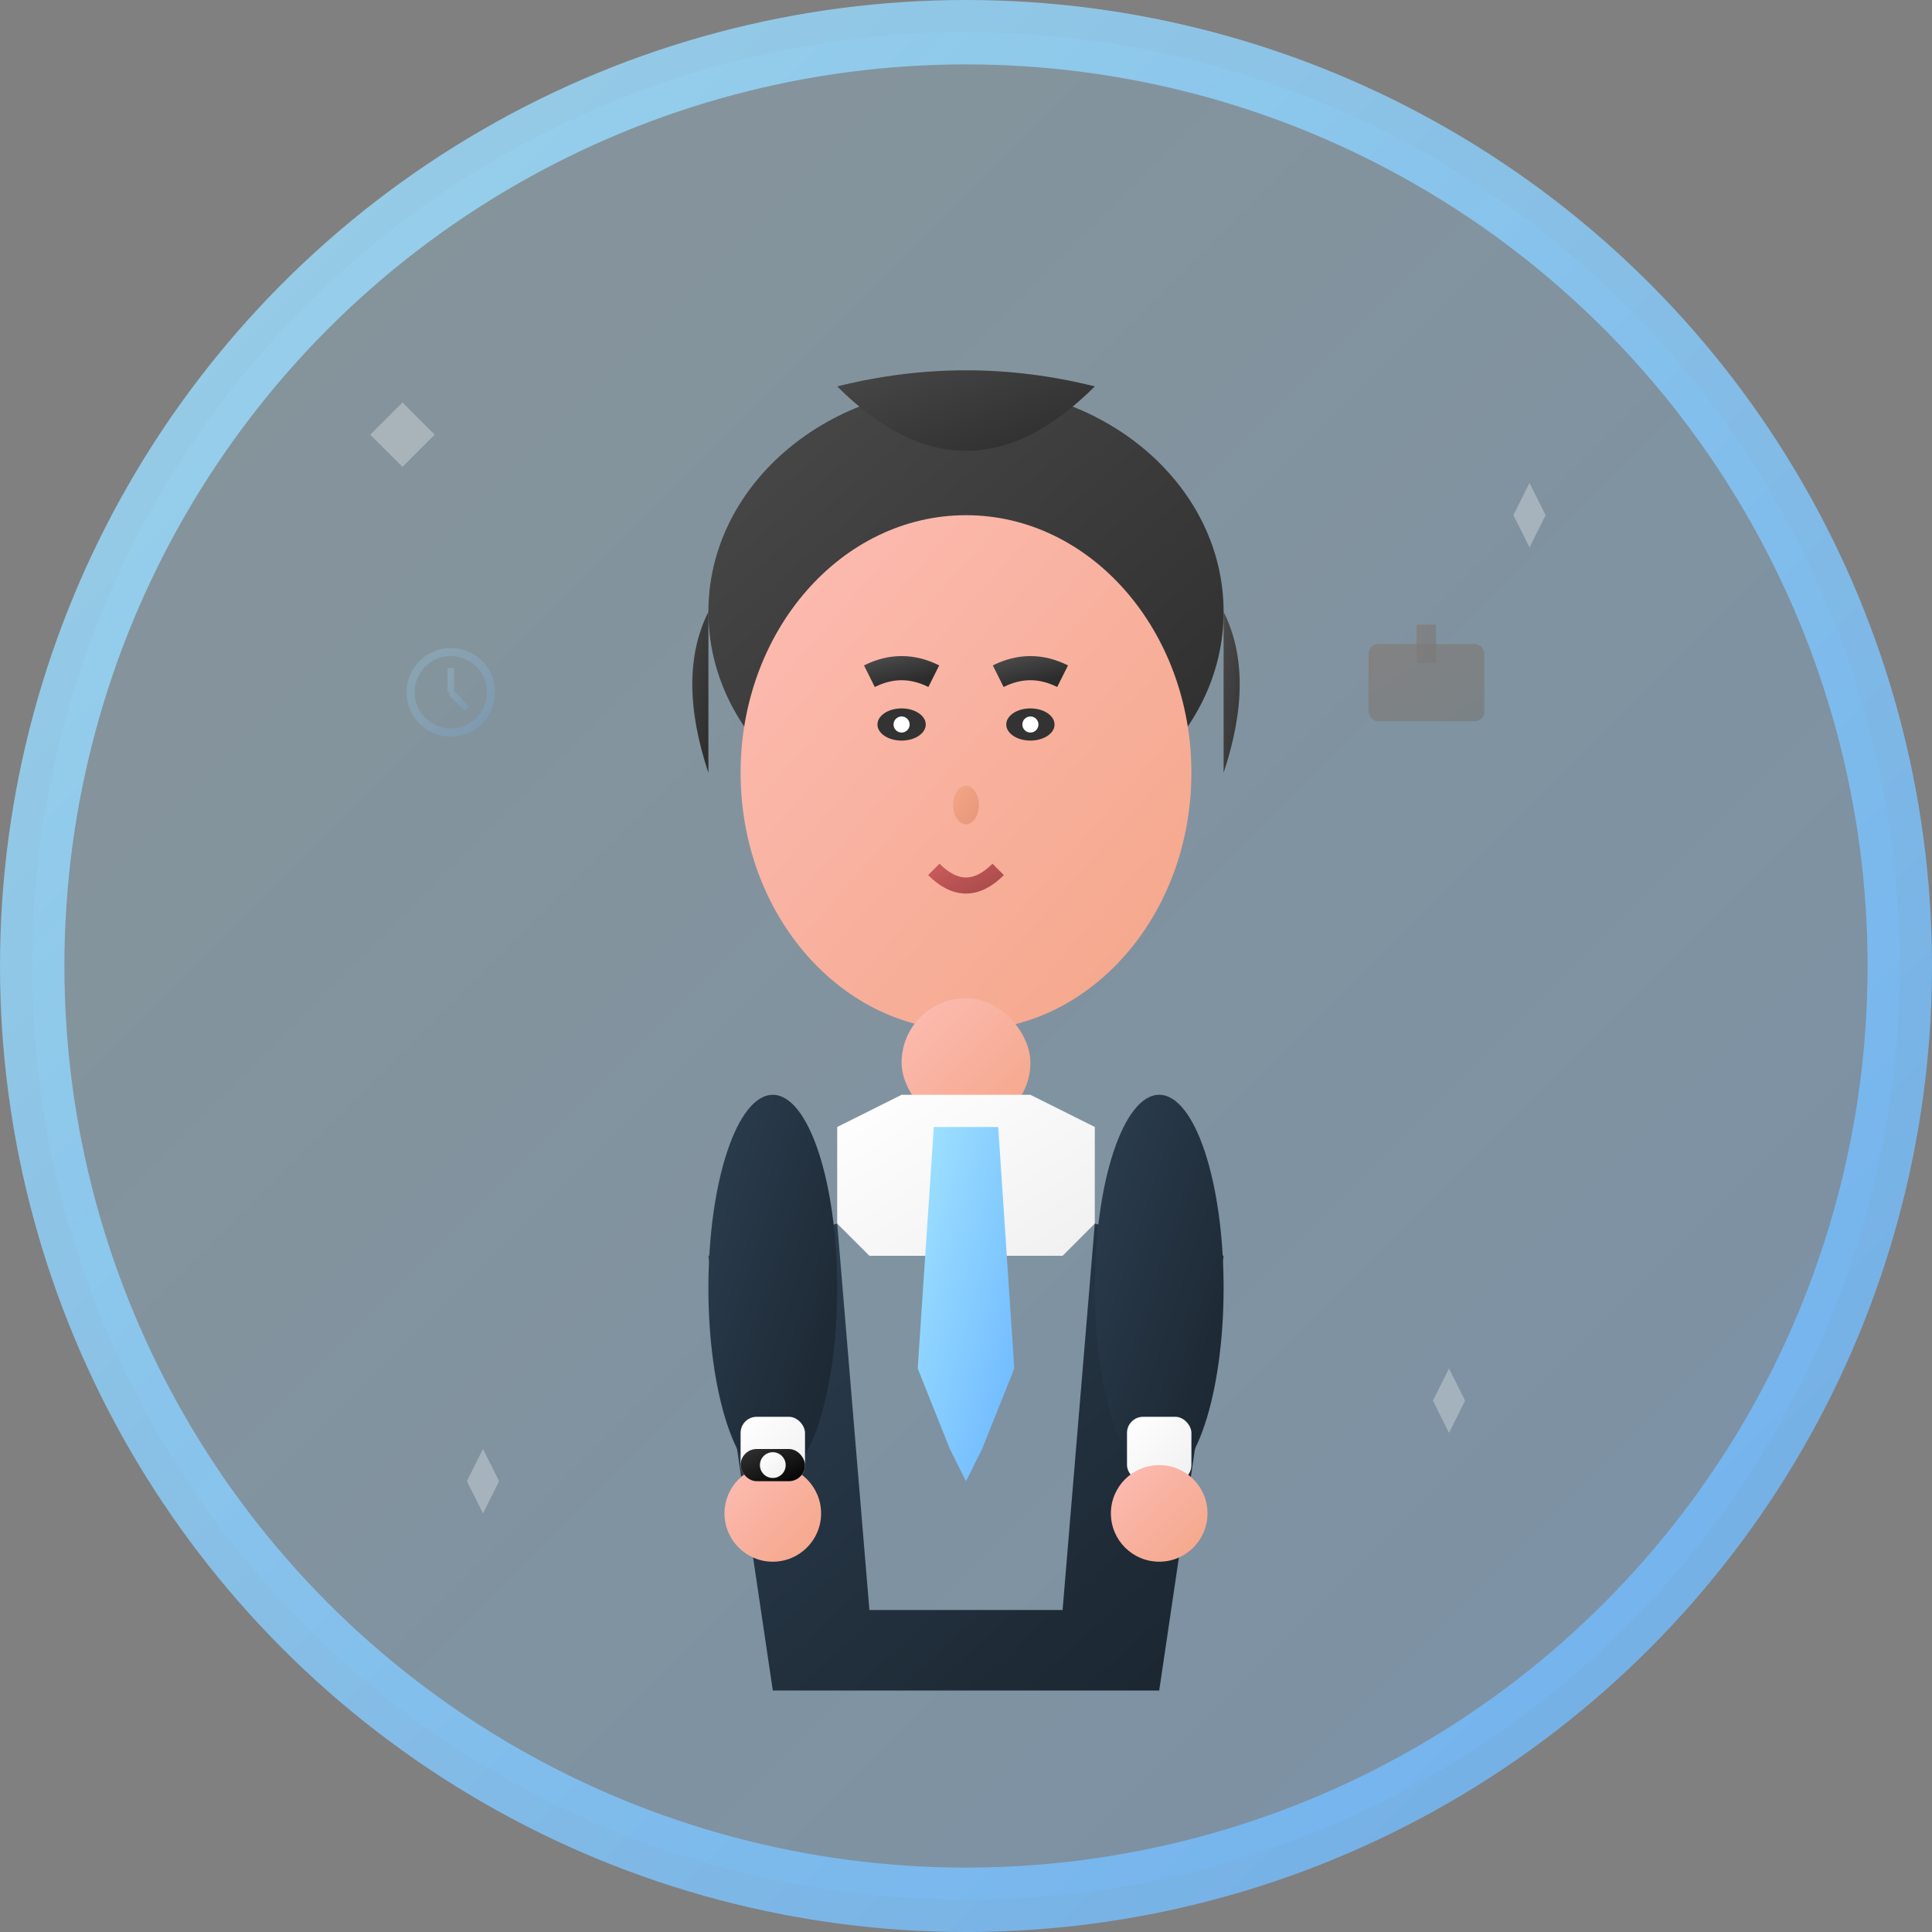 <svg width="120" height="120" viewBox="0 0 120 120" fill="none" xmlns="http://www.w3.org/2000/svg">
  <rect x="0" y="0" width="120" height="120" fill="#808080" stroke="none"/>
  <!-- Background circle -->
  <circle cx="60" cy="60" r="58" fill="url(#backgroundGradient2)" stroke="url(#borderGradient2)" stroke-width="4"/>
  
  <!-- Person silhouette - Male -->
  <g transform="translate(60, 60)">
    <!-- Hair -->
    <ellipse cx="0" cy="-22" rx="16" ry="14" fill="url(#hairGradient2)"/>
    <path d="M-16 -22 Q-18 -18 -16 -12" fill="url(#hairGradient2)"/>
    <path d="M16 -22 Q18 -18 16 -12" fill="url(#hairGradient2)"/>
    <path d="M-8 -36 Q0 -38 8 -36 Q4 -32 0 -32 Q-4 -32 -8 -36" fill="url(#hairGradient2)"/>
    
    <!-- Face -->
    <ellipse cx="0" cy="-12" rx="14" ry="16" fill="url(#skinGradient)"/>
    
    <!-- Eyes -->
    <ellipse cx="-4" cy="-15" rx="1.5" ry="1" fill="#333"/>
    <ellipse cx="4" cy="-15" rx="1.5" ry="1" fill="#333"/>
    <ellipse cx="-4" cy="-15" rx="0.5" ry="0.5" fill="#fff"/>
    <ellipse cx="4" cy="-15" rx="0.5" ry="0.5" fill="#fff"/>
    
    <!-- Eyebrows -->
    <path d="M-6 -18 Q-4 -19 -2 -18" stroke="url(#hairGradient2)" stroke-width="1.5" fill="none"/>
    <path d="M2 -18 Q4 -19 6 -18" stroke="url(#hairGradient2)" stroke-width="1.5" fill="none"/>
    
    <!-- Nose -->
    <ellipse cx="0" cy="-10" rx="0.8" ry="1.2" fill="url(#noseGradient)"/>
    
    <!-- Mouth -->
    <path d="M-2 -6 Q0 -4 2 -6" stroke="url(#mouthGradient)" stroke-width="1" fill="none"/>
    
    <!-- Neck -->
    <rect x="-4" y="2" width="8" height="8" fill="url(#skinGradient)" rx="4"/>
    
    <!-- Collar/Shirt -->
    <path d="M-8 10 L-4 8 L4 8 L8 10 L8 16 L6 18 L-6 18 L-8 16 Z" fill="url(#shirtGradient2)"/>
    
    <!-- Suit jacket -->
    <path d="M-16 18 L-8 16 L-6 40 L6 40 L8 16 L16 18 L12 45 L-12 45 Z" fill="url(#suitGradient2)"/>
    
    <!-- Tie -->
    <path d="M-2 10 L2 10 L3 25 L1 30 L0 32 L-1 30 L-3 25 Z" fill="url(#tieGradient2)"/>
    
    <!-- Arms -->
    <ellipse cx="-12" cy="20" rx="4" ry="12" fill="url(#suitGradient2)"/>
    <ellipse cx="12" cy="20" rx="4" ry="12" fill="url(#suitGradient2)"/>
    
    <!-- Shirt cuffs -->
    <rect x="-14" y="28" width="4" height="4" fill="url(#shirtGradient2)" rx="1"/>
    <rect x="10" y="28" width="4" height="4" fill="url(#shirtGradient2)" rx="1"/>
    
    <!-- Hands -->
    <circle cx="-12" cy="34" r="3" fill="url(#skinGradient)"/>
    <circle cx="12" cy="34" r="3" fill="url(#skinGradient)"/>
    
    <!-- Watch -->
    <rect x="-14" y="30" width="4" height="2" fill="url(#watchGradient)" rx="1"/>
    <circle cx="-12" cy="31" r="0.8" fill="url(#watchFaceGradient)"/>
  </g>
  
  <!-- Decorative elements -->
  <g opacity="0.3">
    <!-- Sparkles -->
    <path d="M25 25 L27 27 L25 29 L23 27 Z" fill="#fff"/>
    <path d="M95 30 L96 32 L95 34 L94 32 Z" fill="#fff"/>
    <path d="M30 90 L31 92 L30 94 L29 92 Z" fill="#fff"/>
    <path d="M90 85 L91 87 L90 89 L89 87 Z" fill="#fff"/>
    
    <!-- Professional icons -->
    <g transform="translate(85, 40) scale(0.6)">
      <rect x="0" y="0" width="12" height="8" fill="url(#briefcaseGradient)" rx="1"/>
      <rect x="5" y="-2" width="2" height="4" fill="url(#briefcaseGradient)"/>
    </g>
    
    <g transform="translate(25, 40) scale(0.5)">
      <circle cx="6" cy="6" r="5" fill="none" stroke="url(#clockGradient)" stroke-width="1"/>
      <path d="M6 6 L6 3 M6 6 L8 8" stroke="url(#clockGradient)" stroke-width="0.8" fill="none"/>
    </g>
  </g>
  
  <defs>
    <linearGradient id="backgroundGradient2" x1="0%" y1="0%" x2="100%" y2="100%">
      <stop offset="0%" style="stop-color:#a1e3ff;stop-opacity:0.2" />
      <stop offset="100%" style="stop-color:#6bb6ff;stop-opacity:0.3" />
    </linearGradient>
    
    <linearGradient id="borderGradient2" x1="0%" y1="0%" x2="100%" y2="100%">
      <stop offset="0%" style="stop-color:#a1e3ff;stop-opacity:0.8" />
      <stop offset="100%" style="stop-color:#6bb6ff;stop-opacity:0.8" />
    </linearGradient>
    
    <linearGradient id="hairGradient2" x1="0%" y1="0%" x2="100%" y2="100%">
      <stop offset="0%" style="stop-color:#4A4A4A;stop-opacity:1" />
      <stop offset="100%" style="stop-color:#2C2C2C;stop-opacity:1" />
    </linearGradient>
    
    <linearGradient id="skinGradient" x1="0%" y1="0%" x2="100%" y2="100%">
      <stop offset="0%" style="stop-color:#FDBCB4;stop-opacity:1" />
      <stop offset="100%" style="stop-color:#F4A688;stop-opacity:1" />
    </linearGradient>
    
    <linearGradient id="noseGradient" x1="0%" y1="0%" x2="100%" y2="100%">
      <stop offset="0%" style="stop-color:#F4A688;stop-opacity:1" />
      <stop offset="100%" style="stop-color:#E6967A;stop-opacity:1" />
    </linearGradient>
    
    <linearGradient id="mouthGradient" x1="0%" y1="0%" x2="100%" y2="100%">
      <stop offset="0%" style="stop-color:#C85A5A;stop-opacity:1" />
      <stop offset="100%" style="stop-color:#A04747;stop-opacity:1" />
    </linearGradient>
    
    <linearGradient id="shirtGradient2" x1="0%" y1="0%" x2="100%" y2="100%">
      <stop offset="0%" style="stop-color:#fff;stop-opacity:1" />
      <stop offset="100%" style="stop-color:#f0f0f0;stop-opacity:1" />
    </linearGradient>
    
    <linearGradient id="suitGradient2" x1="0%" y1="0%" x2="100%" y2="100%">
      <stop offset="0%" style="stop-color:#2C3E50;stop-opacity:1" />
      <stop offset="100%" style="stop-color:#1A252F;stop-opacity:1" />
    </linearGradient>
    
    <linearGradient id="tieGradient2" x1="0%" y1="0%" x2="100%" y2="100%">
      <stop offset="0%" style="stop-color:#a1e3ff;stop-opacity:1" />
      <stop offset="100%" style="stop-color:#6bb6ff;stop-opacity:1" />
    </linearGradient>
    
    <linearGradient id="watchGradient" x1="0%" y1="0%" x2="100%" y2="100%">
      <stop offset="0%" style="stop-color:#333;stop-opacity:1" />
      <stop offset="100%" style="stop-color:#000;stop-opacity:1" />
    </linearGradient>
    
    <linearGradient id="watchFaceGradient" x1="0%" y1="0%" x2="100%" y2="100%">
      <stop offset="0%" style="stop-color:#fff;stop-opacity:1" />
      <stop offset="100%" style="stop-color:#f0f0f0;stop-opacity:1" />
    </linearGradient>
    
    <linearGradient id="briefcaseGradient" x1="0%" y1="0%" x2="100%" y2="100%">
      <stop offset="0%" style="stop-color:#8B4513;stop-opacity:0.7" />
      <stop offset="100%" style="stop-color:#654321;stop-opacity:0.7" />
    </linearGradient>
    
    <linearGradient id="clockGradient" x1="0%" y1="0%" x2="100%" y2="100%">
      <stop offset="0%" style="stop-color:#a1e3ff;stop-opacity:0.7" />
      <stop offset="100%" style="stop-color:#6bb6ff;stop-opacity:0.7" />
    </linearGradient>
  </defs>
</svg>
